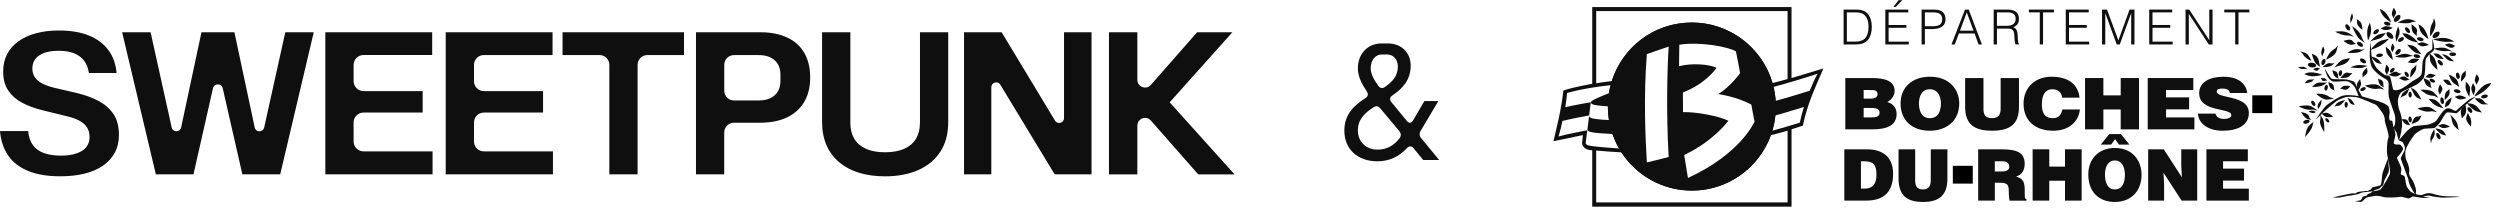 <svg width="243" height="21" viewBox="0 0 243 21" fill="none" xmlns="http://www.w3.org/2000/svg">
<path d="M82.655 11.976C82.655 12.557 82.781 13.059 83.033 13.482C83.283 13.909 83.664 14.232 84.169 14.46C84.674 14.688 85.281 14.801 86.026 14.801C86.772 14.801 87.396 14.685 87.901 14.46C88.404 14.232 88.784 13.906 89.037 13.482C89.287 13.059 89.415 12.557 89.415 11.976L89.421 11.973V3.135H92.167V11.854C92.167 12.992 91.915 13.952 91.409 14.734C90.904 15.517 90.191 16.113 89.269 16.524C88.346 16.932 87.268 17.14 86.029 17.14C85.107 17.14 84.269 17.026 83.518 16.798C82.766 16.57 82.12 16.232 81.584 15.784C81.045 15.334 80.631 14.783 80.342 14.125C80.053 13.467 79.906 12.709 79.906 11.851V3.135H82.655V11.976ZM5.724 2.964C6.874 2.964 7.849 3.128 8.652 3.457C9.453 3.786 10.084 4.258 10.537 4.87C10.991 5.482 11.256 6.225 11.332 7.096H8.641C8.565 6.593 8.4 6.182 8.147 5.865C7.895 5.552 7.566 5.317 7.161 5.165C6.756 5.013 6.284 4.937 5.702 4.937C5.121 4.937 4.64 5.01 4.263 5.156C3.885 5.299 3.602 5.503 3.419 5.762C3.236 6.02 3.145 6.301 3.145 6.642C3.145 6.983 3.227 7.272 3.392 7.513C3.556 7.753 3.797 7.954 4.113 8.118C4.43 8.283 4.819 8.423 5.288 8.535L7.486 9.047C8.281 9.236 8.988 9.494 9.6 9.823C10.211 10.152 10.692 10.578 11.039 11.102C11.386 11.625 11.56 12.305 11.56 13.139C11.56 13.781 11.426 14.353 11.152 14.852C10.878 15.352 10.494 15.772 9.995 16.113C9.496 16.454 8.899 16.71 8.205 16.881C7.508 17.051 6.725 17.136 5.854 17.136C4.603 17.136 3.556 16.959 2.71 16.606C1.864 16.253 1.218 15.748 0.776 15.09C0.335 14.432 0.076 13.65 0 12.74H2.737C2.789 13.306 2.947 13.769 3.212 14.122C3.477 14.475 3.839 14.731 4.302 14.89C4.761 15.048 5.306 15.127 5.939 15.127C6.357 15.127 6.732 15.09 7.066 15.014C7.401 14.938 7.691 14.829 7.938 14.683C8.184 14.537 8.373 14.35 8.507 14.122C8.638 13.897 8.704 13.632 8.704 13.327C8.704 12.95 8.619 12.63 8.448 12.371C8.278 12.109 8.032 11.896 7.709 11.726C7.386 11.555 6.987 11.412 6.506 11.3L4.119 10.712C3.349 10.523 2.679 10.273 2.109 9.963C1.54 9.655 1.099 9.257 0.782 8.77C0.466 8.286 0.308 7.682 0.308 6.961C0.308 6.331 0.432 5.768 0.685 5.274C0.937 4.781 1.306 4.362 1.793 4.015C2.277 3.668 2.853 3.405 3.517 3.229C4.18 3.052 4.914 2.964 5.724 2.964ZM16.688 12.393C16.797 12.886 17.5 12.883 17.606 12.39L19.582 3.135H22.785L24.758 12.393C24.864 12.886 25.568 12.889 25.678 12.396L27.73 3.135H30.497L27.236 16.947H23.561L23.559 16.95L21.649 8.581C21.537 8.073 20.816 8.076 20.7 8.581L18.806 16.947H15.149L11.871 3.135H14.638L16.688 12.393ZM110.55 3.135V7.756C110.55 8.45 111.409 8.773 111.865 8.252L116.361 3.135H119.79L113.694 9.945L120 16.95H116.468L111.865 11.717C111.409 11.196 110.55 11.519 110.55 12.213V16.95H107.791V3.135H110.55ZM42.009 5.348H35.332C34.799 5.348 34.37 5.78 34.37 6.31V7.893C34.37 8.425 34.802 8.855 35.332 8.855H41.083V10.94H35.332V10.938C34.799 10.938 34.37 11.37 34.37 11.899V13.751C34.37 14.284 34.802 14.713 35.332 14.713H42.045V16.947H31.623V3.135H42.009V5.348ZM53.708 5.351H47.028C46.502 5.351 46.072 5.777 46.072 6.307V7.899C46.072 8.426 46.499 8.855 47.028 8.855H52.786V10.94H47.028V10.943C46.502 10.944 46.072 11.37 46.072 11.899V13.757C46.072 14.283 46.499 14.713 47.028 14.713H53.745V16.947H43.323V3.135H53.708V5.351ZM66.486 5.351H62.924C62.4 5.351 61.975 5.777 61.975 6.301V16.947H59.228V6.301C59.228 5.777 58.802 5.351 58.278 5.351H54.68V3.135H66.486V5.351ZM73.939 3.135C74.536 3.135 75.085 3.198 75.59 3.323C76.095 3.451 76.543 3.634 76.936 3.874C77.328 4.115 77.66 4.411 77.931 4.764L77.928 4.767C78.199 5.12 78.403 5.528 78.543 5.987C78.68 6.447 78.75 6.961 78.75 7.53C78.75 8.477 78.552 9.278 78.153 9.936C77.754 10.593 77.191 11.09 76.467 11.425C75.742 11.76 74.886 11.927 73.899 11.927H71.346C70.822 11.927 70.395 12.35 70.395 12.877V16.947H67.649V3.135H73.939ZM102.546 11.723C102.792 12.134 103.423 11.957 103.423 11.479V3.135H106.096V16.947H102.516L97.233 8.237C96.987 7.826 96.356 8.003 96.356 8.48V16.947H93.704V3.135H97.361L102.546 11.723ZM71.349 5.354C70.825 5.354 70.398 5.777 70.398 6.304V8.815C70.398 9.339 70.822 9.766 71.349 9.766H73.714C74.408 9.766 74.938 9.595 75.307 9.254C75.675 8.913 75.857 8.453 75.857 7.872V7.247C75.857 6.654 75.668 6.191 75.297 5.856C74.922 5.522 74.396 5.354 73.714 5.354H71.349Z" fill="#0F0F0F"/>
<path d="M130.672 12.719C130.656 11.103 131.632 10.239 132.72 9.535C132.976 9.375 133.024 9.151 132.848 8.879C132.368 8.175 131.984 7.407 131.984 6.655C131.984 5.151 133.024 4.223 134.256 4.223H134.912C136.208 4.223 137.12 5.119 137.12 6.367C137.12 7.791 136.32 8.607 135.36 9.263C135.088 9.439 135.04 9.695 135.248 9.935L136.752 11.759C136.944 11.999 137.184 11.999 137.344 11.711L138.448 9.823H139.808L138.096 12.703C137.936 12.959 137.952 13.231 138.16 13.455L139.888 15.551H138.336L137.392 14.399C137.2 14.175 136.992 14.175 136.768 14.383C135.968 15.247 135.024 15.679 133.872 15.679C131.952 15.679 130.672 14.479 130.672 12.719ZM131.984 12.671C131.984 13.759 132.768 14.543 133.888 14.543C134.752 14.543 135.456 14.191 136.032 13.439C136.208 13.215 136.192 12.975 136.016 12.751L134.16 10.527C133.968 10.303 133.76 10.271 133.536 10.415C132.688 10.943 131.984 11.583 131.984 12.671ZM133.232 6.639C133.232 7.199 133.568 7.775 133.968 8.335C134.144 8.591 134.368 8.623 134.624 8.447C135.328 7.951 135.872 7.391 135.872 6.479C135.872 5.775 135.424 5.295 134.832 5.295H134.304C133.76 5.295 133.232 5.759 133.232 6.639Z" fill="#0F0F0F"/>
<path d="M164.449 2.193C159.94 2.193 156.283 5.85 156.283 10.359C156.283 14.868 159.938 18.525 164.449 18.525C168.96 18.525 172.615 14.87 172.615 10.359C172.615 5.848 168.958 2.193 164.449 2.193ZM162.194 15.264L160.076 15.788C159.93 13.335 159.742 9.405 160.076 5.253L162.194 4.528C162.052 6.746 161.948 10.965 162.194 15.264ZM164.07 17.3L163.704 15.064C166.571 13.71 168 11.738 168 11.738C167.096 11.284 164.955 10.874 163.587 10.896L163.579 8.98C165.805 8.149 166.85 6.6 166.85 6.6C166.196 6.236 164.383 6.11 163.204 6.437L163.229 4.347C165.211 4.02 168.033 4.563 168.731 4.99C168.731 4.99 169.147 7.062 169.139 7.106C169.139 7.106 168.225 8.393 167.019 9.147C167.019 9.147 168.821 9.389 170.231 10.168C170.231 10.168 170.522 11.794 170.545 11.804C170.545 11.804 169.258 14.914 164.068 17.298L164.07 17.3Z" fill="#0F0F0F"/>
<path d="M174.136 7.589V0.688H154.765V8.141C154.765 8.141 152.674 8.526 151.958 8.801C151.793 10.509 151.275 12.521 151 13.727C151.964 13.535 153.853 13.131 153.853 13.131L153.78 13.9C153.78 13.9 153.739 14.12 154.014 14.368C154.29 14.616 154.765 14.607 154.765 14.607V20.089H174.138V12.569L175.239 12.211C175.702 9.992 176.437 8.549 177.235 6.652L174.138 7.589H174.136ZM155.149 1.073H173.752V7.685C173.423 7.773 172.83 7.933 172.29 8.077C171.303 4.678 168.167 2.191 164.449 2.191C160.73 2.191 157.716 4.58 156.667 7.879C156.635 7.883 156.598 7.887 156.561 7.893C155.859 7.975 155.403 8.05 155.151 8.095V1.073H155.149ZM171.938 10.396C171.938 14.531 168.585 17.884 164.449 17.884C160.313 17.884 156.96 14.531 156.96 10.396C156.96 6.26 160.313 2.907 164.449 2.907C168.585 2.907 171.938 6.26 171.938 10.396ZM152.32 9.041C152.32 9.041 153.737 8.583 156.552 8.279C156.525 8.383 156.5 8.489 156.477 8.593C156.444 8.745 156.413 8.899 156.388 9.055C156.138 9.157 155.915 9.249 155.721 9.33C155.628 9.37 155.542 9.407 155.461 9.441C155.453 9.445 155.448 9.447 155.44 9.451C155.365 9.484 155.296 9.514 155.232 9.543C155.224 9.547 155.215 9.551 155.207 9.555C154.94 9.678 154.776 9.764 154.719 9.818C154.669 9.865 154.645 9.882 154.634 9.94C153.483 10.118 152.143 10.421 152.143 10.421C152.272 9.624 152.318 9.039 152.318 9.039L152.32 9.041ZM154.126 13.912L154.284 12.656C153.666 12.777 152.045 13.102 151.489 13.268C151.489 13.268 151.7 12.59 151.866 11.758C151.866 11.758 152.774 11.519 154.465 11.223L154.624 9.949C154.657 10.097 154.788 10.17 155.153 10.228V10.222C155.249 10.24 155.353 10.255 155.459 10.268C155.576 10.282 155.705 10.293 155.855 10.307C155.969 10.317 156.113 10.324 156.286 10.33C156.286 10.334 156.286 10.338 156.286 10.342C156.286 10.347 156.286 10.353 156.286 10.357C156.286 10.803 156.323 11.24 156.392 11.667C156.096 11.655 155.859 11.642 155.692 11.627C154.874 11.553 154.578 11.502 154.486 11.338C154.474 11.317 154.467 11.294 154.461 11.271L154.295 12.592C154.299 12.614 154.307 12.633 154.316 12.652C154.388 12.794 154.603 12.856 155.153 12.914C155.207 12.919 155.263 12.925 155.323 12.931C155.326 12.931 155.332 12.931 155.336 12.931C155.396 12.937 155.459 12.943 155.526 12.948C155.78 12.971 156.194 13.002 156.736 13.029C156.794 13.194 156.858 13.358 156.925 13.518C156.942 13.556 156.958 13.597 156.975 13.635C157.044 13.793 157.117 13.949 157.196 14.102C157.254 14.214 157.314 14.324 157.375 14.431C156.433 14.374 155.728 14.303 155.361 14.268C154.44 14.185 154.178 14.131 154.13 13.91L154.126 13.912ZM173.752 19.675H155.149V14.632C155.64 14.676 156.713 14.768 157.602 14.809C159.058 17.044 161.58 18.523 164.447 18.523C167.977 18.523 170.983 16.282 172.124 13.146C172.703 13.006 173.388 12.808 173.752 12.7V19.675ZM174.94 11.923V11.927C174.94 11.927 174.94 11.925 174.94 11.923C174.092 12.188 173.196 12.452 172.27 12.706C172.293 12.629 172.313 12.552 172.334 12.475C172.353 12.404 172.37 12.335 172.388 12.263C172.399 12.217 172.409 12.171 172.418 12.125C172.434 12.058 172.449 11.99 172.463 11.923C172.474 11.861 172.486 11.8 172.495 11.738C172.505 11.684 172.515 11.63 172.522 11.577C172.54 11.459 172.555 11.34 172.569 11.219C172.747 11.169 172.924 11.119 173.101 11.069C173.126 11.061 173.15 11.055 173.175 11.048C173.323 11.005 173.469 10.963 173.615 10.921C174.209 10.748 174.789 10.572 175.344 10.397C175.15 10.994 175.012 11.592 174.94 11.925V11.923ZM175.91 8.814C175.225 9.035 174.5 9.257 173.752 9.474C173.69 9.493 173.625 9.511 173.561 9.53C173.353 9.589 173.144 9.649 172.934 9.707C172.821 9.739 172.709 9.772 172.594 9.803C172.586 9.693 172.576 9.584 172.565 9.474C172.561 9.441 172.557 9.407 172.553 9.374C172.544 9.299 172.534 9.222 172.524 9.147C172.519 9.109 172.513 9.07 172.505 9.032C172.494 8.962 172.482 8.893 172.469 8.824C172.461 8.783 172.453 8.745 172.445 8.705C172.428 8.618 172.411 8.533 172.39 8.447C173.915 8.037 175.369 7.595 176.672 7.166H176.676C176.676 7.166 176.672 7.166 176.67 7.166C176.418 7.61 176.17 8.151 175.908 8.812L175.91 8.814Z" fill="#0F0F0F"/>
<path d="M179.363 12.574V7.587H181.96C183.184 7.587 184.157 7.851 184.157 8.84C184.157 9.351 183.795 9.727 183.447 9.927C184.036 10.065 184.353 10.529 184.353 11.069C184.353 12.185 183.424 12.572 182.012 12.572H179.361L179.363 12.574ZM181.147 8.751V9.582H181.887C182.241 9.582 182.499 9.436 182.499 9.146C182.499 8.757 182.153 8.751 181.774 8.751H181.147ZM181.147 10.49V11.412H181.924C182.362 11.412 182.693 11.329 182.693 10.954C182.693 10.517 182.278 10.49 181.712 10.49H181.147Z" fill="#0F0F0F"/>
<path d="M190.438 10.053C190.438 11.75 189.191 12.706 187.583 12.706C185.877 12.706 184.736 11.736 184.736 10.04C184.736 8.476 185.89 7.456 187.583 7.456C189.524 7.456 190.438 8.737 190.438 10.053ZM186.521 10.053C186.521 10.69 186.733 11.486 187.585 11.486C188.354 11.486 188.656 10.876 188.656 10.053C188.656 9.374 188.354 8.655 187.569 8.676C186.762 8.676 186.521 9.424 186.521 10.053Z" fill="#0F0F0F"/>
<path d="M191.011 7.589H192.793V10.572C192.793 11.063 192.898 11.486 193.631 11.486C194.274 11.486 194.462 11.113 194.462 10.572V7.589H196.244V10.407C196.244 12.008 195.436 12.706 193.631 12.706C191.948 12.706 191.011 12.117 191.011 10.399V7.589Z" fill="#0F0F0F"/>
<path d="M200.439 9.491C200.385 8.972 200.031 8.674 199.474 8.674C198.846 8.674 198.469 9.166 198.469 10.128C198.469 10.828 198.635 11.486 199.541 11.486C200.114 11.486 200.385 11.119 200.455 10.642H202.169C202.011 11.931 201.007 12.706 199.572 12.706C197.775 12.706 196.688 11.696 196.688 10.074C196.688 8.453 197.881 7.456 199.398 7.456C201.059 7.456 201.988 8.21 202.132 9.491H200.441H200.439Z" fill="#0F0F0F"/>
<path d="M202.667 12.574V7.587H204.448V9.271H206.132V7.587H207.913V12.574H206.132V10.642H204.448V12.574H202.667Z" fill="#0F0F0F"/>
<path d="M208.757 12.574V7.587H213.19V8.751H210.539V9.465H212.782V10.629H210.539V11.412H213.295V12.576H208.757V12.574Z" fill="#0F0F0F"/>
<path d="M216.744 9.036C216.714 8.863 216.616 8.759 216.489 8.697C216.36 8.636 216.202 8.607 216.029 8.607C215.636 8.607 215.463 8.711 215.463 8.892C215.463 9.64 218.589 9.176 218.589 10.99C218.589 12.147 217.539 12.708 216.046 12.708C214.553 12.708 213.676 11.939 213.638 11.04H215.344C215.382 11.221 215.488 11.352 215.638 11.435C215.781 11.518 215.971 11.56 216.144 11.56C216.589 11.56 216.885 11.429 216.885 11.192C216.885 10.438 213.759 10.958 213.759 9.053C213.759 7.993 214.755 7.46 216.115 7.46C217.626 7.46 218.312 8.166 218.441 9.04H216.75L216.744 9.036Z" fill="#0F0F0F"/>
<path d="M179.267 19.498V14.512H181.433C183.024 14.512 184.01 15.261 184.01 16.901C184.01 18.777 182.975 19.498 181.39 19.498H179.265H179.267ZM180.884 18.335H181.227C181.981 18.335 182.393 17.933 182.393 16.992C182.393 15.953 182.056 15.676 181.192 15.676H180.884V18.335Z" fill="#0F0F0F"/>
<path d="M184.538 14.513H186.155V17.498C186.155 17.989 186.252 18.412 186.917 18.412C187.5 18.412 187.671 18.039 187.671 17.498V14.513H189.289V17.331C189.289 18.931 188.556 19.63 186.917 19.63C185.388 19.63 184.538 19.041 184.538 17.323V14.511V14.513Z" fill="#0F0F0F"/>
<path d="M193.897 17.761V19.5H192.279V14.514H194.61C196.255 14.514 196.798 14.964 196.798 15.934C196.798 16.509 196.544 16.994 195.968 17.154C196.49 17.348 196.805 17.473 196.805 18.477C196.805 19.127 196.784 19.35 196.976 19.35V19.502H195.337C195.297 19.391 195.255 19.073 195.255 18.629C195.255 17.979 195.145 17.763 194.391 17.763H193.897V17.761ZM193.897 16.667H194.533C195.034 16.667 195.301 16.542 195.301 16.195C195.301 15.849 195.026 15.676 194.649 15.676H193.895V16.667H193.897Z" fill="#0F0F0F"/>
<path d="M197.571 19.498V14.512H199.189V16.195H200.718V14.512H202.336V19.498H200.718V17.567H199.189V19.498H197.571Z" fill="#0F0F0F"/>
<path d="M208.159 16.979C208.159 18.675 207.028 19.631 205.568 19.631C204.019 19.631 202.982 18.662 202.982 16.965C202.982 15.401 204.031 14.382 205.568 14.382C207.33 14.382 208.159 15.663 208.159 16.979ZM205.023 13.031H206.149L206.986 14.057H205.97L205.585 13.53L205.2 14.057H204.192L205.022 13.031H205.023ZM204.6 16.979C204.6 17.615 204.793 18.412 205.568 18.412C206.268 18.412 206.541 17.802 206.541 16.979C206.541 16.3 206.266 15.58 205.554 15.601C204.821 15.601 204.6 16.35 204.6 16.979Z" fill="#0F0F0F"/>
<path d="M212.079 17.234L212.018 16.099V14.514H213.568V19.5H212.052L210.29 16.786L210.352 17.921V19.5H208.803V14.514H210.319L212.081 17.236L212.079 17.234Z" fill="#0F0F0F"/>
<path d="M214.465 19.498V14.512H218.489V15.676H216.083V16.39H218.12V17.554H216.083V18.337H218.585V19.5H214.465V19.498Z" fill="#0F0F0F"/>
<path d="M179.198 4.319V0.931H180.344C180.717 0.931 181.066 0.954 181.379 1.185C181.822 1.51 181.939 2.168 181.939 2.62C181.939 3.072 181.841 3.567 181.533 3.905C181.225 4.253 180.789 4.319 180.344 4.319H179.198ZM179.515 4.046H180.275C180.56 4.046 180.806 4.026 181.062 3.89C181.508 3.659 181.622 3.08 181.622 2.62C181.622 2.126 181.514 1.585 181.045 1.331C180.844 1.224 180.556 1.204 180.275 1.204H179.515V4.046Z" fill="#0F0F0F"/>
<path d="M183.255 4.319V0.931H185.486V1.204H183.572V2.428H185.3V2.701H183.572V4.048H185.534V4.321H183.257L183.255 4.319ZM184.032 0.668L184.55 0.014H184.907L184.269 0.668H184.03H184.032Z" fill="#0F0F0F"/>
<path d="M186.781 4.319V0.931H188.006C188.878 0.931 189.101 1.37 189.101 1.878C189.101 2.636 188.435 2.824 187.816 2.824H187.098V4.321H186.781V4.319ZM187.823 2.549C188.414 2.549 188.783 2.426 188.783 1.853C188.783 1.429 188.514 1.202 187.918 1.202H187.098V2.549H187.825H187.823Z" fill="#0F0F0F"/>
<path d="M189.682 4.319L190.999 0.931H191.359L192.644 4.319H192.317L191.93 3.255H190.403L190.007 4.319H189.68H189.682ZM190.511 2.982H191.825L191.169 1.202L190.513 2.982H190.511Z" fill="#0F0F0F"/>
<path d="M194.103 2.78V4.319H193.785V0.931H195.099C195.836 0.931 196.24 1.195 196.24 1.82C196.24 2.249 196.082 2.474 195.695 2.647C196.092 2.784 196.115 3.207 196.124 3.565C196.138 4.078 196.18 4.219 196.265 4.284V4.317H195.915C195.784 4.086 195.817 3.451 195.765 3.192C195.69 2.824 195.415 2.778 195.099 2.778H194.103V2.78ZM195.089 2.507C195.561 2.507 195.924 2.309 195.924 1.833C195.924 1.326 195.532 1.202 195.109 1.202H194.103V2.507H195.089Z" fill="#0F0F0F"/>
<path d="M197.206 0.931H199.647V1.204H198.585V4.319H198.267V1.204H197.206V0.931Z" fill="#0F0F0F"/>
<path d="M200.791 4.319V0.931H203.023V1.204H201.108V2.428H202.836V2.701H201.108V4.048H203.069V4.321H200.791V4.319Z" fill="#0F0F0F"/>
<path d="M204.317 4.319V0.931H204.802L205.901 3.919H205.91L206.991 0.931H207.47V4.319H207.153V1.299H207.143L206.045 4.319H205.747L204.642 1.299H204.633V4.319H204.315H204.317Z" fill="#0F0F0F"/>
<path d="M208.905 4.319V0.931H211.137V1.204H209.223V2.428H210.95V2.701H209.223V4.048H211.183V4.321H208.905V4.319Z" fill="#0F0F0F"/>
<path d="M212.763 1.364H212.753V4.319H212.436V0.931H212.795L214.732 3.89H214.742V0.931H215.059V4.319H214.692L212.763 1.364Z" fill="#0F0F0F"/>
<path d="M216.2 0.931H218.641V1.204H217.579V4.319H217.262V1.204H216.2V0.931Z" fill="#0F0F0F"/>
<path d="M219.892 10.996V9.265" stroke="black" stroke-width="1.938"/>
<path d="M190.784 17.846V16.117" stroke="black" stroke-width="1.938"/>
<path d="M234.09 17.423C234.09 17.854 234.633 18.752 234.737 18.814L234.84 18.875C234.777 18.829 234.846 18.725 234.842 18.523C234.839 18.321 234.627 17.69 234.448 17.438C234.269 17.188 234.111 16.961 234.173 16.705C234.234 16.451 234.09 15.97 233.977 15.751C233.792 15.39 233.779 15.114 233.804 14.714C233.827 14.314 234.496 13.325 234.681 13.1C234.864 12.877 235.418 12.568 235.585 12.525C235.752 12.483 236.437 12.487 236.599 12.446C236.76 12.406 237.133 11.975 237.209 11.848C237.284 11.719 237.655 11.061 237.799 10.957C237.941 10.854 238.63 11.025 238.753 11.011C238.876 10.998 239.386 10.444 239.538 10.301C240.1 9.774 240.638 9.407 240.638 9.407C240.638 9.407 240.294 9.482 240.044 9.649C239.831 9.793 238.976 10.523 238.771 10.734C238.611 10.898 238.336 10.499 237.915 10.523C237.493 10.546 236.987 11.533 236.806 11.729C236.626 11.925 236.152 12.096 235.91 12.131C235.668 12.165 235.248 12.177 234.698 12.252C234.148 12.327 233.188 13.631 233.188 13.631C233.188 13.631 233.413 12.983 233.471 12.29C233.528 11.598 233.342 10.99 233.244 10.769C233.148 10.548 233.021 10.036 233.094 9.624C233.167 9.213 233.319 9.053 233.425 8.957C233.53 8.861 234.427 8.472 234.829 8.258C235.231 8.045 235.527 7.627 235.527 7.627C235.789 7.37 235.712 6.092 235.779 5.804C235.831 5.581 236.091 5.3 236.529 4.934C236.728 4.769 236.429 3.763 236.429 3.763C236.429 3.763 236.416 4.344 236.431 4.588C236.447 4.832 236.225 4.936 235.993 5.079C235.76 5.221 235.648 5.558 235.535 5.802C235.421 6.048 235.466 6.716 235.394 7.121C235.323 7.527 234.696 7.743 234.51 7.879C234.323 8.014 233.663 8.555 233.263 8.689C232.863 8.824 232.674 8.759 232.63 8.71C232.586 8.662 232.465 8.064 232.395 7.726C232.293 7.231 232.072 7.368 231.913 7.333C231.751 7.298 231.237 6.877 231.035 6.642C230.833 6.408 230.568 5.831 230.531 5.598C230.495 5.363 230.418 4.065 230.418 4.065C230.418 4.065 230.36 4.523 230.339 5.057C230.318 5.592 230.368 6.223 230.574 6.579C230.779 6.935 231.414 7.437 231.818 7.645C232.222 7.852 232.176 8.089 232.174 8.351C232.17 8.61 232.136 9.078 232.19 9.391C232.242 9.703 232.605 10.653 232.749 11.094C232.894 11.534 232.78 12.106 232.78 12.106C232.703 12.35 232.647 12.366 232.647 12.366C232.647 12.366 232.592 12.019 232.549 11.842C232.509 11.665 232.347 11.725 232.347 11.725C232.207 11.715 232.205 11.271 232.249 11.125C232.293 10.979 232.293 10.777 232.197 10.436C232.101 10.095 231.066 9.795 230.822 9.726C230.578 9.657 229.585 9.365 229.585 9.365C229.585 9.365 229.26 8.803 229.152 8.566C229.046 8.331 228.871 7.966 228.804 7.928C228.738 7.889 228.296 7.766 228.127 7.726C227.959 7.687 226.824 7.733 226.645 7.654C226.467 7.575 225.978 6.656 225.978 6.656C225.978 6.656 225.978 6.81 226.166 7.272C226.355 7.733 226.624 7.872 226.774 7.92C226.926 7.968 227.596 7.891 227.961 7.887C228.327 7.883 228.583 8.097 228.79 8.335C228.998 8.574 229.254 9.351 229.254 9.351C229.254 9.351 229.002 9.293 228.771 9.272C228.54 9.253 228.138 9.205 227.723 9.297C227.307 9.391 226.424 10.022 226.166 10.211C225.909 10.399 225.078 11.627 225.078 11.627C225.078 11.627 225.387 11.365 225.53 11.209C225.672 11.053 225.993 10.78 226.132 10.642C226.268 10.503 227.123 9.795 227.275 9.717C227.426 9.638 228.011 9.44 228.011 9.44C228.225 9.38 228.902 9.416 229.094 9.455C229.287 9.493 229.883 9.73 230.043 9.799C230.204 9.869 230.88 10.149 230.958 10.192C231.037 10.236 231.376 10.686 231.572 10.967C231.768 11.248 231.824 11.608 231.807 11.758C231.789 11.908 232.282 13.133 232.149 13.402C232.016 13.67 231.972 14.693 232.036 15.047C232.099 15.401 232.405 16.69 232.295 16.925C232.186 17.161 231.689 18.077 231.422 18.369C231.147 18.669 229.708 18.589 229.398 18.785C229.104 18.971 228.248 18.997 227.825 19.116C227.232 19.283 226.761 19.187 226.761 19.187C226.761 19.187 228.429 18.806 228.623 18.796C228.817 18.787 229.006 18.841 229.071 18.727C229.139 18.612 229.729 18.604 229.812 18.581C229.879 18.564 230.018 18.541 230.141 18.566C230.141 18.566 230.308 18.473 230.314 18.469C230.329 18.45 230.401 18.487 230.501 18.342C230.668 18.102 230.653 18.213 230.858 18.148C231.064 18.083 231.326 18.071 231.385 17.996C231.445 17.921 231.48 17.75 231.501 17.538C231.522 17.329 231.522 17.219 231.561 16.944C231.599 16.669 232.111 15.407 232.111 15.407C232.111 15.407 232.191 16.261 232.197 16.378C232.216 16.788 232.138 16.717 231.988 17.113C231.93 17.265 231.73 17.496 231.701 17.765C231.674 18.035 231.555 18.067 231.459 18.139C231.362 18.208 231.36 18.335 231.118 18.389C230.876 18.442 230.768 18.508 230.649 18.589C230.547 18.66 230.474 18.725 230.435 18.754C230.262 18.808 230.106 18.895 230.106 18.896C230.116 18.814 230.112 18.925 230.106 18.945C230.07 19.047 229.846 19.056 229.737 19.089C229.627 19.122 229.548 19.331 229.5 19.422C229.452 19.514 228.894 19.543 228.894 19.543C228.894 19.543 229.26 19.629 229.462 19.633C229.662 19.637 229.825 19.308 229.991 19.224C230.156 19.139 230.549 19.114 230.751 19.052C230.953 18.991 231.401 19.068 231.605 19.133C231.807 19.198 232.07 19.189 232.401 19.197C232.732 19.204 233.269 19.135 233.38 19.129C233.492 19.122 233.961 19.27 234.086 19.287C234.209 19.304 234.45 19.127 234.506 19.104C234.561 19.083 235.081 19.189 235.396 19.229C235.712 19.27 236.295 19.198 236.166 19.195C235.972 19.189 235.535 19.123 235.535 19.123C235.535 19.123 235.902 18.947 236.239 19.041C236.535 19.125 237.074 19.189 237.324 19.206C237.574 19.225 239.138 19.145 239.138 19.145C239.138 19.145 238.742 19.077 238.159 19.085C237.501 19.093 237.06 18.991 237.06 18.991C237.06 18.991 236.82 18.941 236.374 18.81C235.925 18.679 235.504 18.937 235.379 18.958C235.254 18.979 234.91 18.912 234.846 18.866C234.846 18.866 234.388 18.733 234.275 18.593C234.161 18.452 234.067 18.362 233.969 18.191C233.873 18.017 233.798 17.5 233.757 17.25C233.717 17.002 233.44 17.046 233.371 16.95C233.3 16.854 233.467 16.573 233.386 16.286C233.305 15.999 232.973 15.418 232.994 15.32C233.015 15.224 233.169 15.147 233.355 14.884C233.577 14.572 233.611 14.468 233.552 14.357C233.471 14.205 233.35 14.093 233.28 14.055C233.211 14.016 232.67 14.128 232.67 13.889C232.67 13.756 232.88 13.104 232.832 12.991C232.784 12.877 232.784 12.77 232.784 12.77L232.682 12.466C232.669 12.437 232.67 12.431 232.67 12.431L232.682 12.466C232.695 12.496 232.726 12.556 232.794 12.662C232.922 12.868 232.949 12.823 232.982 13.023C233.015 13.223 233.123 13.504 233.144 13.606C233.165 13.708 233.376 13.65 233.571 13.866C233.571 13.866 233.723 14.162 233.744 14.297C233.765 14.431 233.744 14.584 233.696 14.697C233.648 14.81 233.361 15.259 233.346 15.405" fill="#0F0F0F"/>
<path d="M236.229 3.53C236.16 3.278 236.189 2.61 236.416 2.278C236.572 2.049 236.506 1.879 236.583 1.787C236.618 1.903 236.726 2.087 236.724 2.362C236.72 2.836 236.391 3.326 236.229 3.53Z" fill="#0F0F0F"/>
<path d="M236.493 3.823C236.745 3.769 237.322 3.611 237.874 3.732C238.199 3.803 238.436 3.98 238.567 4.032C238.451 4.059 238.253 4.053 237.951 4.069C237.434 4.096 236.78 3.932 236.491 3.823" fill="#0F0F0F"/>
<path d="M236.055 3.811C235.86 3.684 235.341 3.316 235.224 2.932C235.143 2.668 235.095 2.48 235.068 2.362C235.158 2.42 235.326 2.476 235.506 2.666C235.82 2.997 235.991 3.559 236.053 3.809" fill="#0F0F0F"/>
<path d="M236.938 3.567C236.767 3.711 236.559 3.749 236.478 3.653C236.395 3.555 236.47 3.359 236.642 3.215C236.813 3.07 237.019 3.032 237.101 3.128C237.184 3.224 237.111 3.421 236.938 3.567Z" fill="#0F0F0F"/>
<path d="M233.971 4.338C234.185 4.386 234.687 4.338 235.02 4.834C235.166 5.054 235.31 5.186 235.379 5.279C235.281 5.257 235.118 5.219 234.889 5.155C234.554 5.057 234.123 4.536 233.971 4.338Z" fill="#0F0F0F"/>
<path d="M236.553 4.731C236.791 4.673 237.445 4.54 237.834 4.721C238.101 4.844 238.284 4.94 238.396 5.002C238.286 5.031 238.055 4.911 237.795 4.96C237.413 5.025 236.797 4.861 236.555 4.731" fill="#0F0F0F"/>
<path d="M231.313 5.552C231.13 5.573 230.974 5.513 230.963 5.417C230.951 5.321 231.09 5.227 231.272 5.203C231.455 5.182 231.611 5.242 231.622 5.338C231.634 5.434 231.495 5.529 231.313 5.552Z" fill="#0F0F0F"/>
<path d="M230.414 4.846C230.579 4.629 231.057 4.05 231.522 3.923C231.843 3.836 232.07 3.782 232.211 3.755C232.136 3.857 232.011 4.002 231.768 4.19C231.372 4.498 230.714 4.781 230.412 4.848" fill="#0F0F0F"/>
<path d="M230.177 3.942C230.124 3.726 230.033 3.226 230.137 2.757C230.197 2.487 230.306 2.318 230.354 2.21C230.381 2.309 230.437 2.461 230.464 2.709C230.522 3.232 230.277 3.705 230.177 3.942Z" fill="#0F0F0F"/>
<path d="M231.076 3.222C230.939 3.334 230.778 3.363 230.714 3.286C230.651 3.209 230.711 3.055 230.847 2.944C230.984 2.832 231.145 2.803 231.209 2.88C231.272 2.957 231.213 3.111 231.076 3.222Z" fill="#0F0F0F"/>
<path d="M230.354 5.463C230.537 5.498 231.032 5.61 231.237 5.856C231.38 6.025 231.474 6.15 231.53 6.227C231.445 6.214 231.307 6.185 231.112 6.137C230.828 6.064 230.689 5.694 230.354 5.463Z" fill="#0F0F0F"/>
<path d="M228.629 2.541C228.84 2.686 229.391 3.03 229.595 3.675C229.691 3.977 229.818 4.046 229.866 4.177C229.768 4.111 229.608 4 229.385 3.83C229.062 3.578 228.739 2.822 228.627 2.54" fill="#0F0F0F"/>
<path d="M229.291 4.463C229.139 4.361 229.06 4.207 229.12 4.121C229.177 4.034 229.348 4.048 229.5 4.149C229.654 4.251 229.729 4.405 229.672 4.492C229.614 4.578 229.443 4.565 229.289 4.463" fill="#0F0F0F"/>
<path d="M228.188 5.137C228.375 5.012 228.779 4.658 229.395 4.811C229.65 4.875 229.776 4.723 229.895 4.735C229.81 4.792 229.666 4.886 229.456 5.01C229.146 5.189 228.446 5.158 228.188 5.137Z" fill="#0F0F0F"/>
<path d="M236.087 4.363C235.929 4.426 235.497 4.578 235.264 4.455C235.102 4.371 234.995 4.303 234.927 4.259C235 4.228 235.12 4.182 235.291 4.126C235.543 4.047 235.943 4.273 236.087 4.363Z" fill="#0F0F0F"/>
<path d="M224.695 6.552C224.472 6.52 224.307 6.391 224.326 6.266C224.345 6.141 224.539 6.064 224.762 6.096C224.986 6.129 225.151 6.258 225.132 6.383C225.114 6.508 224.918 6.585 224.697 6.552" fill="#0F0F0F"/>
<path d="M235.208 3.976C235.029 3.934 234.904 3.822 234.925 3.728C234.948 3.634 235.11 3.594 235.289 3.636C235.468 3.678 235.595 3.79 235.572 3.884C235.548 3.978 235.387 4.019 235.208 3.976Z" fill="#0F0F0F"/>
<path d="M236.92 6.791C236.734 6.635 236.236 6.25 236.201 5.794C236.176 5.465 236.157 5.325 236.153 5.206C236.239 5.277 236.414 5.354 236.568 5.573C236.815 5.927 236.907 6.531 236.92 6.791Z" fill="#0F0F0F"/>
<path d="M237.534 5.748C237.37 5.739 236.93 5.692 236.761 5.49C236.643 5.352 236.568 5.25 236.522 5.185C236.597 5.188 236.722 5.196 236.895 5.217C237.147 5.252 237.434 5.61 237.534 5.746" fill="#0F0F0F"/>
<path d="M237.064 6.218C236.941 6.081 236.899 5.92 236.97 5.854C237.041 5.789 237.199 5.846 237.324 5.981C237.447 6.118 237.49 6.279 237.418 6.345C237.347 6.41 237.189 6.352 237.066 6.218" fill="#0F0F0F"/>
<path d="M230.377 4.053C230.522 3.878 230.93 3.411 231.32 3.316C231.587 3.251 231.778 3.213 231.895 3.191C231.83 3.274 231.757 3.424 231.555 3.588C231.191 3.878 230.891 3.79 230.377 4.053Z" fill="#0F0F0F"/>
<path d="M235.156 5.748C235.027 5.866 234.852 6.173 234.41 6.127C234.229 6.11 234.106 6.073 234.029 6.052C234.087 5.996 234.185 5.91 234.327 5.794C234.537 5.629 234.989 5.71 235.156 5.748Z" fill="#0F0F0F"/>
<path d="M234.887 5.629C234.708 5.593 234.577 5.487 234.596 5.391C234.615 5.296 234.777 5.248 234.956 5.287C235.135 5.323 235.266 5.429 235.246 5.523C235.227 5.618 235.066 5.666 234.887 5.629Z" fill="#0F0F0F"/>
<path d="M239.779 10.021C240.002 10.063 240.518 10.017 240.875 10.496C241.039 10.713 241.187 10.848 241.26 10.942C241.158 10.925 240.989 10.89 240.75 10.832C240.402 10.742 239.942 10.221 239.779 10.021Z" fill="#0F0F0F"/>
<path d="M239.927 10.806C239.821 10.665 239.798 10.502 239.879 10.442C239.958 10.382 240.11 10.448 240.216 10.588C240.321 10.729 240.345 10.892 240.264 10.952C240.185 11.011 240.033 10.946 239.927 10.806Z" fill="#0F0F0F"/>
<path d="M239.645 10.161C239.689 10.363 239.785 10.908 239.591 11.162C239.458 11.336 239.356 11.454 239.293 11.523C239.269 11.431 239.266 11.273 239.206 11.063C239.075 10.598 239.508 10.317 239.645 10.163" fill="#0F0F0F"/>
<path d="M240.021 9.413C239.916 9.249 239.641 8.793 239.65 8.441C239.656 8.201 239.669 8.03 239.679 7.928C239.729 8.003 239.912 8.145 240.018 8.328C240.17 8.597 240.039 9.188 240.021 9.413Z" fill="#0F0F0F"/>
<path d="M239.746 9.525C239.588 9.588 239.155 9.74 238.923 9.617C238.761 9.532 238.653 9.465 238.586 9.421C238.659 9.39 238.778 9.344 238.95 9.288C239.202 9.209 239.6 9.434 239.746 9.525Z" fill="#0F0F0F"/>
<path d="M238.8 9.034C238.621 8.992 238.496 8.88 238.517 8.786C238.54 8.692 238.702 8.651 238.881 8.694C239.059 8.736 239.185 8.847 239.163 8.942C239.14 9.036 238.979 9.076 238.8 9.034Z" fill="#0F0F0F"/>
<path d="M241.531 9.545C241.353 9.584 241.191 9.539 241.17 9.445C241.149 9.351 241.277 9.243 241.456 9.203C241.635 9.164 241.799 9.209 241.818 9.303C241.839 9.397 241.71 9.505 241.531 9.545Z" fill="#0F0F0F"/>
<path d="M240.487 9.376C240.621 9.124 241.07 8.561 241.47 8.288C241.743 8.101 242.007 8.103 242.145 8.064C242.085 8.182 242.066 8.257 241.845 8.49C241.318 9.044 240.785 9.286 240.487 9.376Z" fill="#0F0F0F"/>
<path d="M240.554 9.566C240.762 9.555 241.168 9.445 241.495 9.918C241.622 10.101 241.801 10.061 241.86 10.138C241.764 10.145 241.606 10.151 241.385 10.151C241.064 10.145 240.687 9.73 240.554 9.568" fill="#0F0F0F"/>
<path d="M224.712 5.208C224.878 5.327 225.336 5.373 225.407 6.008C225.434 6.244 225.509 6.41 225.528 6.512C225.451 6.458 225.328 6.366 225.157 6.229C224.909 6.023 224.76 5.429 224.712 5.208Z" fill="#0F0F0F"/>
<path d="M226.009 6.087C225.944 6.25 225.817 6.354 225.723 6.318C225.63 6.281 225.607 6.117 225.673 5.954C225.738 5.79 225.865 5.687 225.957 5.723C226.05 5.76 226.073 5.923 226.007 6.087" fill="#0F0F0F"/>
<path d="M225.747 6.524C225.872 6.422 226.216 6.064 226.509 6.145C226.686 6.193 226.844 6.141 226.928 6.145C226.871 6.193 226.774 6.27 226.634 6.374C226.424 6.524 225.93 6.529 225.747 6.525" fill="#0F0F0F"/>
<path d="M224.845 6.718C224.932 6.668 225.172 6.542 225.318 6.594C225.42 6.631 225.488 6.66 225.53 6.681C225.492 6.704 225.397 6.708 225.328 6.789C225.132 7.016 224.936 6.758 224.843 6.718" fill="#0F0F0F"/>
<path d="M227.486 7.572C227.608 7.431 227.935 6.943 228.235 7.072C228.415 7.151 228.571 7.083 228.656 7.093C228.602 7.158 228.508 7.262 228.371 7.403C228.167 7.605 227.671 7.587 227.486 7.572Z" fill="#0F0F0F"/>
<path d="M227.646 7.147C227.613 7.303 227.515 7.412 227.427 7.393C227.34 7.374 227.296 7.233 227.329 7.078C227.361 6.922 227.459 6.812 227.548 6.831C227.636 6.851 227.679 6.991 227.646 7.147Z" fill="#0F0F0F"/>
<path d="M226.713 6.829C226.846 6.898 227.24 6.895 227.252 7.323C227.255 7.483 227.307 7.591 227.315 7.66C227.253 7.629 227.153 7.577 227.017 7.495C226.819 7.374 226.736 6.977 226.713 6.829Z" fill="#0F0F0F"/>
<path d="M224.729 8.455C224.885 8.339 225.049 7.962 225.678 8.022C225.913 8.045 226.091 8.012 226.195 8.016C226.124 8.07 226.005 8.157 225.828 8.274C225.566 8.443 224.955 8.457 224.729 8.455Z" fill="#0F0F0F"/>
<path d="M225.578 7.585C225.678 7.577 225.947 7.566 226.059 7.676C226.136 7.751 226.186 7.808 226.215 7.843C226.169 7.847 226.084 7.812 225.986 7.855C225.711 7.978 225.644 7.66 225.578 7.583" fill="#0F0F0F"/>
<path d="M226.309 7.981C226.444 8.051 226.836 8.047 226.848 8.476C226.852 8.636 226.904 8.743 226.913 8.812C226.852 8.782 226.752 8.728 226.615 8.647C226.417 8.526 226.334 8.13 226.311 7.981" fill="#0F0F0F"/>
<path d="M226.259 8.562C226.226 8.716 226.128 8.828 226.04 8.809C225.951 8.789 225.909 8.649 225.942 8.493C225.974 8.339 226.072 8.228 226.161 8.247C226.249 8.266 226.292 8.406 226.259 8.562Z" fill="#0F0F0F"/>
<path d="M237.511 10.53C237.299 10.48 236.726 10.321 236.443 10.034C236.249 9.838 236.118 9.695 236.039 9.605C236.137 9.626 236.387 9.605 236.614 9.672C236.947 9.774 237.338 10.338 237.509 10.528" fill="#0F0F0F"/>
<path d="M237.207 9.819C237.174 9.638 237.226 9.478 237.321 9.461C237.415 9.444 237.519 9.576 237.551 9.757C237.584 9.938 237.532 10.098 237.436 10.115C237.34 10.132 237.238 10 237.205 9.819" fill="#0F0F0F"/>
<path d="M238.294 9.488C238.271 9.657 238.194 10.109 237.97 10.252C237.818 10.35 237.707 10.413 237.636 10.448C237.645 10.369 237.663 10.242 237.697 10.065C237.751 9.807 238.142 9.569 238.292 9.486" fill="#0F0F0F"/>
<path d="M235.566 7.587C235.733 7.664 236.297 7.839 236.258 8.163C236.235 8.359 236.343 8.488 236.358 8.572C236.28 8.538 236.153 8.478 235.98 8.388C235.729 8.251 235.602 7.768 235.566 7.587Z" fill="#0F0F0F"/>
<path d="M235.756 7.498C235.874 7.406 236.033 7.046 236.43 7.212C236.578 7.273 236.695 7.271 236.762 7.293C236.709 7.337 236.618 7.406 236.489 7.497C236.297 7.627 235.903 7.539 235.758 7.497" fill="#0F0F0F"/>
<path d="M236.487 7.695C236.63 7.764 236.714 7.886 236.674 7.966C236.636 8.047 236.487 8.057 236.345 7.988C236.203 7.918 236.118 7.797 236.159 7.716C236.197 7.636 236.345 7.626 236.487 7.695Z" fill="#0F0F0F"/>
<path d="M231.975 6.275C232.048 6.406 232.375 6.624 232.146 6.985C232.061 7.12 232.044 7.237 232.013 7.301C231.978 7.241 231.925 7.141 231.857 6.997C231.761 6.785 231.913 6.412 231.977 6.275" fill="#0F0F0F"/>
<path d="M232.647 6.941C232.54 7.056 232.397 7.101 232.332 7.039C232.266 6.977 232.301 6.835 232.411 6.72C232.52 6.604 232.659 6.56 232.724 6.622C232.79 6.683 232.755 6.825 232.647 6.941Z" fill="#0F0F0F"/>
<path d="M232.182 7.285C232.34 7.187 232.798 6.818 233.044 7.029C233.194 7.156 233.361 7.139 233.44 7.174C233.369 7.22 233.25 7.293 233.077 7.385C232.823 7.518 232.353 7.354 232.182 7.285Z" fill="#0F0F0F"/>
<path d="M235.035 4.128C234.8 4.101 234.269 4.001 233.896 3.701C233.681 3.528 233.588 3.343 233.517 3.249C233.627 3.261 233.811 3.212 234.054 3.328C234.512 3.543 234.873 3.926 235.035 4.13" fill="#0F0F0F"/>
<path d="M234.404 2.354C234.548 2.47 235.048 2.78 234.931 3.084C234.86 3.266 234.931 3.42 234.925 3.505C234.858 3.453 234.75 3.364 234.606 3.232C234.398 3.035 234.396 2.539 234.406 2.354" fill="#0F0F0F"/>
<path d="M233.877 3.039C233.763 2.895 233.733 2.73 233.808 2.67C233.883 2.611 234.037 2.678 234.15 2.822C234.264 2.966 234.294 3.132 234.219 3.191C234.144 3.251 233.99 3.184 233.877 3.039Z" fill="#0F0F0F"/>
<path d="M240.433 9.243C240.348 9.095 240.137 8.685 240.229 8.437C240.29 8.266 240.342 8.149 240.377 8.076C240.417 8.145 240.479 8.257 240.56 8.42C240.673 8.659 240.504 9.088 240.433 9.243Z" fill="#0F0F0F"/>
<path d="M227.785 3.971C227.964 3.928 228.516 3.723 228.685 4.002C228.787 4.171 228.95 4.207 229.014 4.265C228.931 4.286 228.795 4.317 228.602 4.35C228.319 4.396 227.927 4.09 227.785 3.971Z" fill="#0F0F0F"/>
<path d="M225.717 7.264C225.503 7.337 224.982 7.474 224.53 7.391C224.256 7.341 224.085 7.239 223.974 7.197C224.072 7.162 224.208 7.062 224.47 7.043C225.034 6.998 225.476 7.173 225.717 7.264Z" fill="#0F0F0F"/>
<path d="M226.099 5.804C226.159 5.55 226.501 4.975 226.859 4.79C227.105 4.663 227.128 4.482 227.24 4.438C227.215 4.555 227.167 4.746 227.088 5.011C226.969 5.396 226.338 5.702 226.097 5.804" fill="#0F0F0F"/>
<path d="M225.803 4.494C225.839 4.621 226.051 4.821 225.845 5.184C225.768 5.319 225.741 5.434 225.712 5.498C225.695 5.44 225.666 5.344 225.635 5.205C225.589 5.002 225.743 4.63 225.805 4.496" fill="#0F0F0F"/>
<path d="M229.62 2.901C229.483 2.799 229.125 2.512 229.108 2.249C229.095 2.068 229.095 1.939 229.097 1.86C229.16 1.907 229.264 1.983 229.401 2.101C229.601 2.272 229.62 2.732 229.618 2.901" fill="#0F0F0F"/>
<path d="M229.167 8.832C229.121 8.668 229.017 8.222 229.166 8.003C229.268 7.853 229.346 7.751 229.396 7.691C229.419 7.766 229.452 7.891 229.489 8.066C229.541 8.324 229.273 8.699 229.167 8.832Z" fill="#0F0F0F"/>
<path d="M238.134 12.308C237.976 12.373 237.545 12.529 237.311 12.406C237.149 12.323 237.04 12.256 236.974 12.214C237.047 12.183 237.166 12.137 237.338 12.077C237.588 11.996 237.99 12.217 238.134 12.306" fill="#0F0F0F"/>
<path d="M236.855 13.308C236.772 13.145 236.774 12.977 236.86 12.933C236.947 12.889 237.084 12.987 237.166 13.15C237.249 13.314 237.247 13.481 237.16 13.525C237.074 13.57 236.937 13.472 236.855 13.308Z" fill="#0F0F0F"/>
<path d="M236.728 12.475C236.911 12.498 237.403 12.581 237.559 12.821C237.667 12.987 237.736 13.108 237.774 13.185C237.69 13.175 237.649 13.139 237.457 13.102C237.176 13.044 236.816 12.639 236.726 12.475" fill="#0F0F0F"/>
<path d="M236.603 12.566C236.635 12.751 236.766 13.082 236.426 13.532C236.295 13.707 236.347 13.855 236.291 13.934C236.275 13.849 236.252 13.709 236.229 13.508C236.199 13.216 236.489 12.737 236.603 12.566Z" fill="#0F0F0F"/>
<path d="M234.408 12.043C234.477 11.871 234.633 11.304 234.958 11.331C235.154 11.346 235.279 11.235 235.364 11.215C235.333 11.294 235.279 11.423 235.193 11.6C235.066 11.856 234.589 11.998 234.408 12.043Z" fill="#0F0F0F"/>
<path d="M234.423 11.588C234.441 11.746 234.383 11.883 234.295 11.892C234.206 11.902 234.12 11.783 234.102 11.625C234.085 11.467 234.143 11.332 234.231 11.321C234.32 11.311 234.406 11.431 234.425 11.588" fill="#0F0F0F"/>
<path d="M233.438 11.584C233.586 11.607 233.957 11.479 234.106 11.881C234.161 12.031 234.244 12.115 234.275 12.179C234.206 12.169 234.094 12.15 233.938 12.117C233.711 12.065 233.507 11.717 233.438 11.584Z" fill="#0F0F0F"/>
<path d="M227.946 9.719C227.946 9.719 227.525 10.3 227.296 10.284C227.109 10.271 226.971 10.359 226.886 10.375C226.93 10.311 227.004 10.209 227.115 10.069C227.283 9.867 227.763 9.753 227.944 9.719" fill="#0F0F0F"/>
<path d="M224.045 13.322C224.087 13.122 224.156 12.539 224.412 12.245C224.587 12.043 224.782 11.937 224.861 11.854C224.841 11.946 224.809 12.098 224.749 12.318C224.661 12.637 224.214 13.141 224.045 13.324" fill="#0F0F0F"/>
<path d="M224.239 12.006C224.07 12.056 223.908 12.017 223.881 11.921C223.853 11.825 223.968 11.708 224.137 11.658C224.307 11.608 224.466 11.646 224.495 11.742C224.524 11.838 224.408 11.956 224.239 12.006Z" fill="#0F0F0F"/>
<path d="M223.668 10.892C223.833 10.934 224.359 11.004 224.432 11.308C224.476 11.49 224.607 11.592 224.647 11.667C224.57 11.65 224.445 11.615 224.272 11.56C224.018 11.475 223.758 11.054 223.668 10.892Z" fill="#0F0F0F"/>
<path d="M223.433 10.33C223.689 10.274 224.389 10.151 224.749 10.384C224.997 10.544 225.164 10.665 225.264 10.744C225.147 10.771 224.936 10.619 224.659 10.663C224.253 10.721 223.654 10.496 223.433 10.33Z" fill="#0F0F0F"/>
<path d="M225.915 12.835C225.803 12.65 225.426 12.087 225.516 11.727C225.591 11.431 225.53 11.258 225.539 11.14C225.591 11.225 225.676 11.367 225.788 11.575C225.949 11.883 225.928 12.579 225.913 12.835" fill="#0F0F0F"/>
<path d="M226.777 11.338C226.607 11.375 226.146 11.458 225.94 11.29C225.798 11.177 225.703 11.09 225.647 11.033C225.726 11.013 225.855 10.988 226.036 10.96C226.302 10.921 226.652 11.219 226.775 11.336" fill="#0F0F0F"/>
<path d="M226.115 11.787C226.02 11.685 225.99 11.562 226.044 11.511C226.097 11.463 226.217 11.506 226.311 11.608C226.405 11.71 226.436 11.833 226.382 11.883C226.328 11.933 226.209 11.889 226.115 11.787Z" fill="#0F0F0F"/>
<path d="M224.987 9.957C225.074 10.09 225.082 10.238 225.007 10.286C224.932 10.334 224.801 10.267 224.714 10.134C224.628 10.001 224.62 9.853 224.695 9.805C224.77 9.757 224.901 9.824 224.987 9.957Z" fill="#0F0F0F"/>
<path d="M225.314 10.617C225.311 10.488 225.164 10.253 225.441 9.942C225.545 9.826 225.595 9.718 225.638 9.665C225.641 9.724 225.643 9.822 225.638 9.963C225.63 10.169 225.403 10.498 225.312 10.617" fill="#0F0F0F"/>
<path d="M224.374 10.842C224.458 10.805 224.689 10.713 224.837 10.761C224.939 10.794 225.008 10.821 225.051 10.84C225.012 10.857 225.114 10.865 225.049 10.927C224.864 11.102 224.466 10.879 224.374 10.84" fill="#0F0F0F"/>
<path d="M227.89 10.182C227.89 10.024 227.959 9.894 228.048 9.894C228.136 9.894 228.211 10.021 228.213 10.178C228.213 10.163 228.148 10.467 228.056 10.467C227.965 10.467 227.892 10.34 227.89 10.182Z" fill="#0F0F0F"/>
<path d="M228.879 10.211C228.756 10.159 228.454 10.198 228.316 9.803C228.264 9.655 228.192 9.561 228.166 9.5C228.223 9.523 228.316 9.563 228.446 9.625C228.637 9.719 228.818 10.077 228.881 10.211" fill="#0F0F0F"/>
<path d="M226.915 6.568C227.052 6.371 227.442 5.854 227.835 5.765C228.104 5.702 228.296 5.669 228.414 5.652C228.352 5.742 228.306 5.931 228.088 6.09C227.642 6.421 227.425 6.287 226.915 6.568Z" fill="#0F0F0F"/>
<path d="M224.021 8.089C224.116 7.999 224.197 7.718 224.614 7.732C224.77 7.737 224.883 7.707 224.953 7.705C224.91 7.747 224.837 7.816 224.729 7.909C224.57 8.043 224.17 8.08 224.021 8.087" fill="#0F0F0F"/>
<path d="M234.989 10.532C235.256 10.454 235.985 10.269 236.343 10.509C236.589 10.673 236.755 10.8 236.853 10.883C236.73 10.923 236.52 10.763 236.231 10.831C235.81 10.921 235.206 10.706 234.989 10.534" fill="#0F0F0F"/>
<path d="M238.146 11.125C238.315 11.271 238.767 11.685 238.863 12.075C238.93 12.343 238.967 12.533 238.988 12.65C238.909 12.585 238.776 12.487 238.605 12.304C238.267 11.944 238.405 11.641 238.146 11.125Z" fill="#0F0F0F"/>
<path d="M226.982 3.082C227.227 3.047 227.785 2.962 228.262 3.207C228.523 3.341 228.683 3.48 228.785 3.555C228.673 3.572 228.458 3.426 228.192 3.447C227.802 3.474 227.207 3.239 226.982 3.082Z" fill="#0F0F0F"/>
<path d="M228.039 2.757C227.942 2.599 227.937 2.428 228.025 2.374C228.114 2.32 228.264 2.403 228.36 2.559C228.456 2.716 228.462 2.888 228.373 2.941C228.285 2.995 228.135 2.913 228.039 2.757Z" fill="#0F0F0F"/>
<path d="M223.375 6.554C223.508 6.515 223.868 6.429 224.047 6.548C224.17 6.629 224.253 6.692 224.301 6.733C224.239 6.752 224.135 6.673 223.993 6.704C223.785 6.746 223.485 6.638 223.375 6.554Z" fill="#0F0F0F"/>
<path d="M228.458 6.545C228.648 6.47 229.006 6.271 229.567 6.327C229.835 6.352 230.018 6.387 230.131 6.406C230.045 6.441 229.898 6.496 229.685 6.57C229.371 6.673 228.704 6.585 228.458 6.546" fill="#0F0F0F"/>
<path d="M229.756 8.807C229.614 8.878 229.468 8.87 229.427 8.791C229.387 8.713 229.47 8.589 229.61 8.518C229.75 8.447 229.899 8.453 229.939 8.534C229.979 8.615 229.897 8.736 229.756 8.807Z" fill="#0F0F0F"/>
<path d="M224.666 5.919C224.466 5.869 224.012 5.591 223.87 5.304C223.772 5.108 223.629 5.087 223.595 4.996C223.689 5.017 223.839 5.058 224.049 5.123C224.353 5.223 224.587 5.727 224.666 5.919Z" fill="#0F0F0F"/>
<path d="M237.63 9.726C237.619 9.557 237.607 9.097 237.795 8.913C237.924 8.786 238.022 8.703 238.084 8.653C238.092 8.732 238.098 8.859 238.099 9.04C238.098 9.303 237.761 9.615 237.63 9.724" fill="#0F0F0F"/>
<path d="M238.022 7.233C238.234 7.324 238.792 7.593 238.896 7.934C238.967 8.168 239.007 8.336 239.029 8.441C238.93 8.401 238.83 8.288 238.615 8.174C238.299 8.009 238.074 7.458 238.022 7.233Z" fill="#0F0F0F"/>
<path d="M239.213 7.933C239.2 7.762 239.184 7.302 239.375 7.118C239.504 6.989 239.602 6.904 239.663 6.856C239.671 6.935 239.679 7.064 239.681 7.245C239.681 7.508 239.344 7.824 239.215 7.935" fill="#0F0F0F"/>
<path d="M238.727 7.406C238.688 7.233 238.738 7.077 238.835 7.056C238.933 7.035 239.042 7.158 239.079 7.329C239.117 7.502 239.067 7.658 238.969 7.679C238.873 7.701 238.763 7.577 238.725 7.406" fill="#0F0F0F"/>
<path d="M240.165 12.302C240.04 12.149 239.656 11.743 239.713 11.439C239.752 11.231 239.85 11.062 239.877 10.973C239.937 11.042 239.952 11.187 240.075 11.358C240.25 11.61 240.217 12.11 240.167 12.302" fill="#0F0F0F"/>
<path d="M228.613 1.27C228.638 1.393 228.802 1.579 228.613 1.949C228.542 2.085 228.515 2.201 228.488 2.264C228.477 2.208 228.46 2.114 228.44 1.979C228.413 1.781 228.558 1.408 228.615 1.271" fill="#0F0F0F"/>
<path d="M240.733 7.218C240.798 7.352 241.116 7.585 240.868 7.935C240.775 8.066 240.752 8.183 240.718 8.243C240.687 8.182 240.637 8.08 240.577 7.931C240.491 7.716 240.662 7.349 240.733 7.216" fill="#0F0F0F"/>
<path d="M238.644 4.472C238.504 4.522 238.406 4.817 237.915 4.526C237.778 4.445 237.682 4.384 237.626 4.344C237.69 4.319 237.798 4.282 237.952 4.238C238.175 4.176 238.521 4.386 238.644 4.47" fill="#0F0F0F"/>
<path d="M238.534 5.966C238.366 5.925 238.045 6.019 237.67 5.579C237.532 5.415 237.397 5.315 237.332 5.246C237.408 5.263 237.537 5.296 237.718 5.348C237.986 5.427 238.39 5.817 238.534 5.966Z" fill="#0F0F0F"/>
<path d="M238.399 5.448C238.217 5.442 238.068 5.362 238.072 5.263C238.074 5.167 238.226 5.092 238.409 5.098C238.592 5.104 238.74 5.185 238.736 5.283C238.734 5.379 238.582 5.454 238.399 5.448Z" fill="#0F0F0F"/>
<path d="M229.875 8.326C230.141 8.249 230.868 8.074 231.224 8.312C231.47 8.476 231.636 8.603 231.736 8.684C231.613 8.72 231.405 8.564 231.118 8.626C230.699 8.712 230.095 8.495 229.877 8.324" fill="#0F0F0F"/>
<path d="M231.149 7.645C231.278 7.72 231.67 7.739 231.659 8.168C231.655 8.328 231.699 8.438 231.705 8.507C231.645 8.472 231.547 8.415 231.416 8.326C231.226 8.193 231.166 7.793 231.151 7.645" fill="#0F0F0F"/>
<path d="M225.124 9.12C225.378 9.067 226.045 9.134 226.363 9.382C226.582 9.551 226.755 9.495 226.842 9.58C226.725 9.607 226.532 9.646 226.259 9.684C225.861 9.738 225.316 9.295 225.122 9.12" fill="#0F0F0F"/>
<path d="M235.287 8.714C235.564 8.703 236.31 8.701 236.601 9.018C236.801 9.234 236.934 9.395 237.011 9.499C236.884 9.507 236.716 9.305 236.422 9.299C235.993 9.286 235.458 8.934 235.285 8.716" fill="#0F0F0F"/>
<path d="M237.172 8.197C237.238 8.331 237.555 8.564 237.309 8.914C237.217 9.045 237.194 9.162 237.159 9.222C237.128 9.161 237.08 9.059 237.019 8.91C236.932 8.695 237.103 8.328 237.172 8.195" fill="#0F0F0F"/>
<path d="M237.464 7.757C237.614 7.768 237.976 7.614 238.151 8.007C238.217 8.153 238.305 8.232 238.34 8.291C238.27 8.288 238.157 8.276 238.001 8.255C237.772 8.22 237.543 7.886 237.464 7.757Z" fill="#0F0F0F"/>
<path d="M233.046 2.178C233.258 2.084 233.813 1.789 234.217 1.872C234.496 1.93 234.72 2.035 234.839 2.068C234.743 2.112 234.55 2.11 234.317 2.201C233.973 2.328 233.304 2.245 233.046 2.178Z" fill="#0F0F0F"/>
<path d="M232.44 2.185C232.244 2.078 231.807 1.82 231.545 1.399C231.399 1.164 231.351 0.97 231.309 0.86C231.399 0.908 231.553 0.968 231.755 1.121C232.055 1.35 232.344 1.947 232.442 2.185" fill="#0F0F0F"/>
<path d="M233.173 1.941C233.021 2.107 232.823 2.172 232.729 2.087C232.634 2.003 232.68 1.797 232.832 1.631C232.984 1.466 233.183 1.401 233.277 1.485C233.371 1.572 233.325 1.776 233.173 1.941Z" fill="#0F0F0F"/>
<path d="M232.573 2.712C232.424 2.795 232.182 2.959 231.768 2.912C231.588 2.891 231.48 2.797 231.409 2.762C231.476 2.722 231.59 2.66 231.753 2.581C231.992 2.47 232.419 2.639 232.573 2.71" fill="#0F0F0F"/>
<path d="M231.992 2.474C231.82 2.428 231.703 2.312 231.73 2.216C231.755 2.12 231.915 2.08 232.086 2.124C232.257 2.17 232.374 2.285 232.347 2.382C232.32 2.478 232.163 2.518 231.992 2.474Z" fill="#0F0F0F"/>
<path d="M232.136 3.611C231.975 3.455 231.913 3.253 232.001 3.162C232.09 3.07 232.292 3.122 232.455 3.278C232.617 3.434 232.679 3.634 232.59 3.726C232.502 3.818 232.3 3.766 232.136 3.611Z" fill="#0F0F0F"/>
<path d="M233.096 2.568C233.134 2.753 233.384 3.034 233.111 3.601C233.009 3.813 232.971 3.99 232.932 4.086C232.913 4.002 232.884 3.859 232.851 3.655C232.807 3.355 233.013 2.78 233.096 2.57" fill="#0F0F0F"/>
<path d="M233.475 3.994C233.327 4.09 233.163 4.099 233.108 4.015C233.054 3.93 233.131 3.786 233.279 3.69C233.427 3.594 233.59 3.584 233.646 3.669C233.7 3.753 233.623 3.897 233.475 3.994Z" fill="#0F0F0F"/>
<path d="M232.668 0.762C232.734 0.896 233.051 1.129 232.803 1.479C232.711 1.61 232.688 1.727 232.653 1.787C232.62 1.725 232.572 1.622 232.513 1.475C232.426 1.26 232.597 0.893 232.667 0.76" fill="#0F0F0F"/>
<path d="M232.79 5.513C232.994 5.429 233.535 5.165 233.929 5.244C234.2 5.298 234.419 5.396 234.535 5.427C234.441 5.467 234.254 5.463 234.027 5.542C233.692 5.656 233.04 5.575 232.79 5.511" fill="#0F0F0F"/>
<path d="M232.582 5.825C232.424 5.702 232.013 5.354 231.955 5.023C231.915 4.796 231.893 4.634 231.884 4.534C231.957 4.59 232.074 4.684 232.234 4.825C232.467 5.034 232.557 5.61 232.582 5.825Z" fill="#0F0F0F"/>
<path d="M233.233 5.171C233.106 5.309 232.94 5.365 232.861 5.292C232.782 5.221 232.823 5.05 232.948 4.911C233.075 4.773 233.24 4.717 233.319 4.79C233.398 4.861 233.36 5.032 233.233 5.171Z" fill="#0F0F0F"/>
<path d="M232.549 4.229C232.605 4.342 232.871 4.534 232.663 4.829C232.586 4.938 232.567 5.035 232.538 5.086C232.511 5.035 232.47 4.95 232.42 4.827C232.349 4.646 232.492 4.34 232.549 4.229Z" fill="#0F0F0F"/>
<path d="M234.275 7.553C234.287 7.366 234.252 6.797 234.55 6.618C234.731 6.51 234.808 6.337 234.879 6.271C234.876 6.356 234.866 6.498 234.843 6.697C234.806 6.989 234.424 7.405 234.275 7.553Z" fill="#0F0F0F"/>
<path d="M234.066 7.137C234.156 7.268 234.169 7.414 234.094 7.466C234.021 7.516 233.889 7.453 233.798 7.322C233.708 7.191 233.694 7.045 233.769 6.993C233.842 6.941 233.975 7.006 234.066 7.137Z" fill="#0F0F0F"/>
<path d="M233.194 7.599C233.334 7.549 233.602 7.26 233.923 7.545C234.042 7.651 234.156 7.687 234.211 7.727C234.146 7.752 234.038 7.789 233.886 7.831C233.661 7.893 233.317 7.681 233.194 7.597" fill="#0F0F0F"/>
<path d="M229.577 6.075C229.425 5.973 229.347 5.819 229.406 5.732C229.464 5.646 229.635 5.659 229.789 5.761C229.941 5.863 230.018 6.017 229.96 6.104C229.903 6.19 229.731 6.177 229.579 6.075" fill="#0F0F0F"/>
<path d="M230.062 6.589C230.068 6.739 230.264 7.079 229.896 7.301C229.76 7.383 229.691 7.481 229.637 7.522C229.633 7.453 229.629 7.339 229.633 7.179C229.641 6.949 229.945 6.681 230.062 6.587" fill="#0F0F0F"/>
<path d="M228.45 8.383C228.335 8.48 228.185 8.843 227.784 8.687C227.636 8.63 227.517 8.635 227.45 8.616C227.502 8.57 227.59 8.499 227.719 8.405C227.908 8.27 228.304 8.347 228.45 8.383Z" fill="#0F0F0F"/>
<path d="M235.36 9.678C235.187 9.58 234.783 9.58 234.548 8.966C234.46 8.737 234.352 8.583 234.306 8.483C234.386 8.528 234.517 8.605 234.7 8.722C234.967 8.897 235.26 9.464 235.36 9.678Z" fill="#0F0F0F"/>
<path d="M234.1 9.201C234.093 9.043 234.16 8.911 234.25 8.907C234.341 8.903 234.418 9.028 234.425 9.186C234.433 9.344 234.366 9.476 234.275 9.48C234.185 9.484 234.108 9.359 234.1 9.199" fill="#0F0F0F"/>
<path d="M234.169 8.616C234.109 8.768 233.981 9.251 233.682 9.318C233.503 9.359 233.39 9.48 233.315 9.518C233.342 9.447 233.388 9.334 233.461 9.174C233.573 8.941 234.006 8.701 234.169 8.618" fill="#0F0F0F"/>
</svg>
